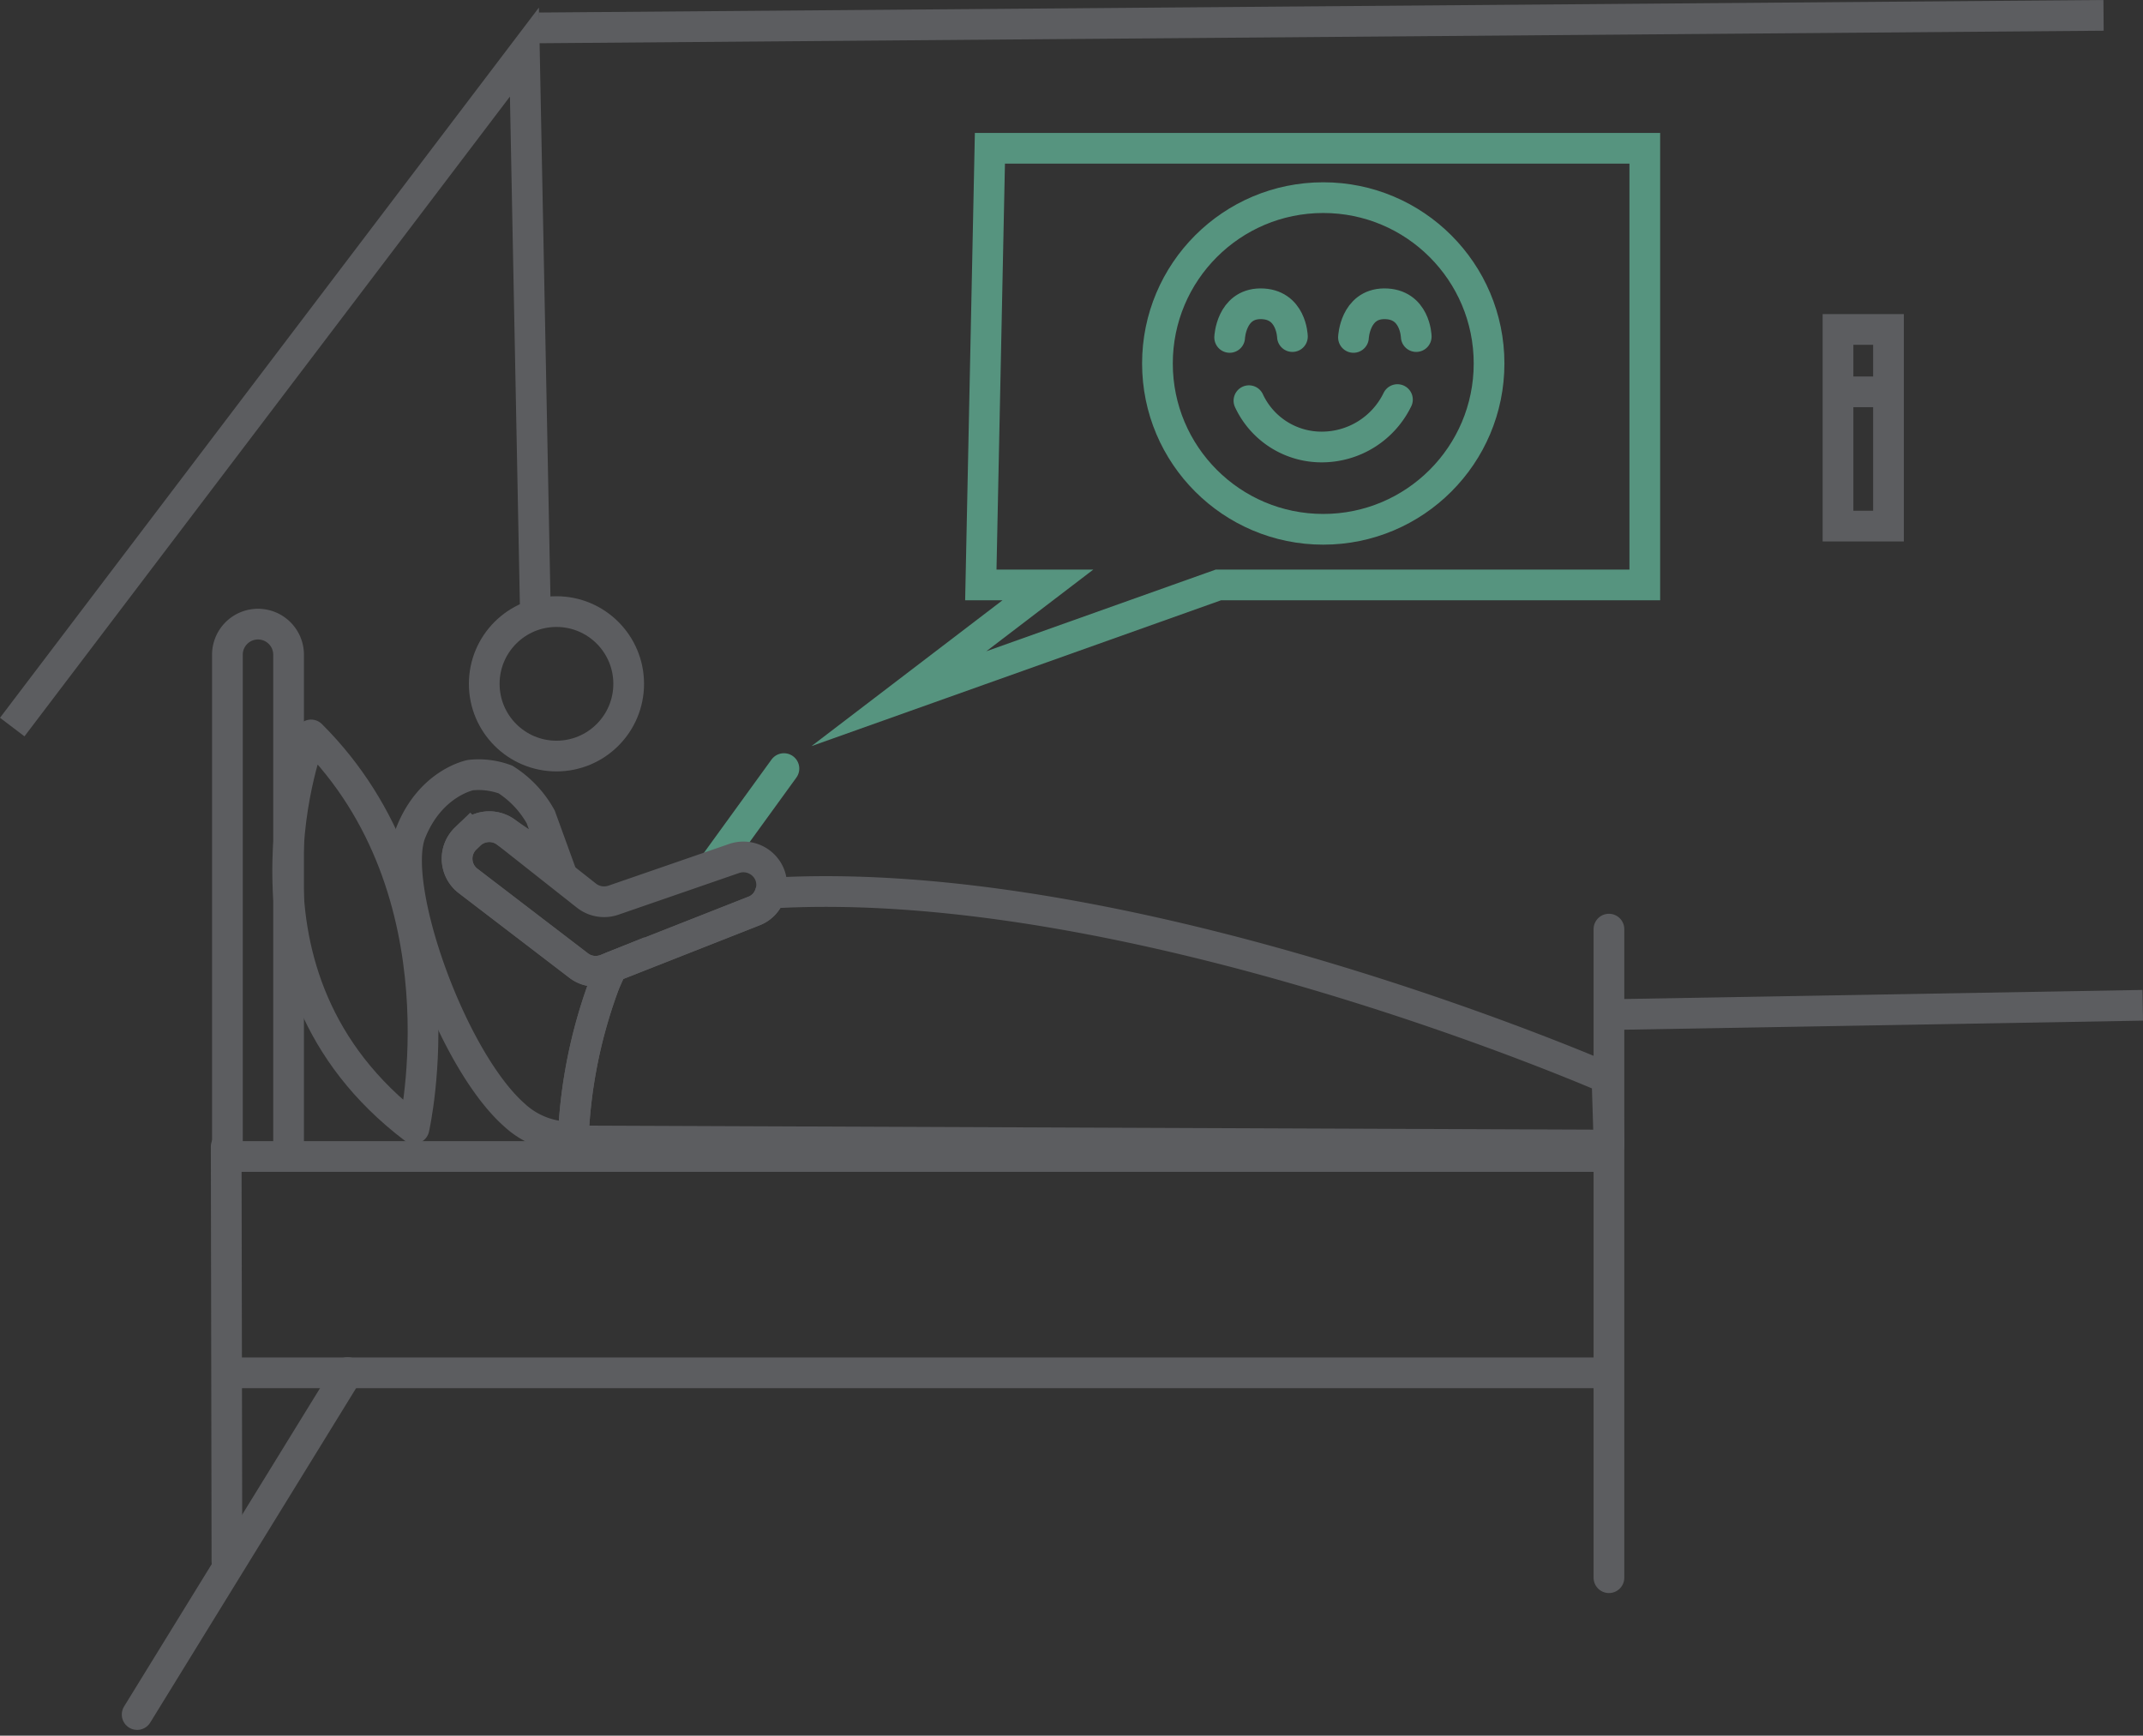 <svg xmlns="http://www.w3.org/2000/svg" width="174.478" height="141.3" viewBox="0 0 174.478 141.3">
  <rect x="0" y="0" width="174.478" height="141.3" fill="#333333" stroke="none"/>
  <defs>
    <style>
      .cls-1, .cls-2, .cls-4, .cls-5 {
        fill: none;
      }

      .cls-1, .cls-2, .cls-3 {
        stroke: #5c5d60;
      }

      .cls-1, .cls-5 {
        stroke-miterlimit: 10;
      }

      .cls-1, .cls-2, .cls-3, .cls-4, .cls-5 {
        stroke-width: 2.5px;
      }

      .cls-2, .cls-3, .cls-4 {
        stroke-linecap: round;
        stroke-linejoin: round;
      }

      .cls-3 {
        fill: #fff;
      }

      .cls-4, .cls-5 {
        stroke: #56947f;
      }
    </style>
  </defs>
  <g id="Layer_1" data-name="Layer 1" transform="translate(-0.004)">
    <g id="Group_422" data-name="Group 422">
      <g id="Group_420" data-name="Group 420">
        <path id="Path_520" data-name="Path 520" class="cls-1" d="M43.61,50.66,42.7,4.24,1,59.19"/>
        <g id="Group_416" data-name="Group 416">
          <rect id="Rectangle_255" data-name="Rectangle 255" class="cls-1" width="4.11" height="16.01" transform="translate(149.65 26.82)"/>
          <line id="Line_700" data-name="Line 700" class="cls-1" x2="3.87" transform="translate(149.83 31.9)"/>
        </g>
        <line id="Line_701" data-name="Line 701" class="cls-2" y1="27.84" x2="17.14" transform="translate(11.17 111.74)"/>
        <line id="Line_702" data-name="Line 702" class="cls-1" y1="0.75" x2="42.87" transform="translate(131.59 81.84)"/>
        <line id="Line_703" data-name="Line 703" class="cls-1" y1="1.02" x2="127.39" transform="translate(43.88 1.25)"/>
        <g id="Group_419" data-name="Group 419">
          <path id="Path_521" data-name="Path 521" class="cls-2" d="M25.33,59.83s-7.87,19.7,8.38,32.03c0,0,4.42-19.27-8.38-32.03Z"/>
          <g id="Group_418" data-name="Group 418">
            <line id="Line_704" data-name="Line 704" class="cls-2" y1="35.22" transform="translate(131 93.22)"/>
            <line id="Line_705" data-name="Line 705" class="cls-2" y1="17.26" transform="translate(131 75.64)"/>
            <g id="Group_417" data-name="Group 417">
              <line id="Line_706" data-name="Line 706" class="cls-2" x1="0.06" y1="33.78" transform="translate(18.42 93.35)"/>
              <line id="Line_707" data-name="Line 707" class="cls-2" x1="112.16" transform="translate(18.59 94.15)"/>
              <line id="Line_708" data-name="Line 708" class="cls-2" x2="112.16" transform="translate(18.59 111.76)"/>
              <path id="Path_522" data-name="Path 522" class="cls-2" d="M18.52,94.08V53.3a2.49,2.49,0,0,1,2.49-2.49h0A2.49,2.49,0,0,1,23.5,53.3V94.08"/>
            </g>
          </g>
          <path id="Path_523" data-name="Path 523" class="cls-1" d="M49.85,78.71c-.24.47-.46.95-.66,1.45a40.765,40.765,0,0,0-2.51,12.4,6.71,6.71,0,0,1-4.82-1.81c-5.13-4.56-10.13-18.63-8.41-22.97,1.63-4.08,4.87-4.68,4.87-4.68a6.28,6.28,0,0,1,2.84.36,8.44,8.44,0,0,1,2.87,3.05l1.53,4.21-4.3-2.93a2.3,2.3,0,0,0-2.98.12l-.33.32a2.281,2.281,0,0,0,.17,3.49l8.99,6.88a2.259,2.259,0,0,0,1.62.46,2.492,2.492,0,0,0,.6-.14l.52-.21Z"/>
          <circle id="Ellipse_62" data-name="Ellipse 62" class="cls-1" cx="5.88" cy="5.88" r="5.88" transform="translate(39.43 49.79)"/>
          <path id="Path_524" data-name="Path 524" class="cls-2" d="M131,92.9v.32l-84.33-.34s0-.11.01-.32a40.765,40.765,0,0,1,2.51-12.4c.2-.5.42-.98.66-1.45l11.53-4.54a2.207,2.207,0,0,0,1.34-1.46c29.63-1.78,68.12,15.06,68.12,15.06Z"/>
          <path id="Path_525" data-name="Path 525" class="cls-3" d="M131.01,93.22H131V92.9Z"/>
          <line id="Line_709" data-name="Line 709" class="cls-4" y1="7.49" x2="5.43" transform="translate(58.4 62.57)"/>
          <path id="Path_526" data-name="Path 526" class="cls-1" d="M62.83,72.04a1.885,1.885,0,0,1-.11.67,2.207,2.207,0,0,1-1.34,1.46L49.85,78.71l-.52.21a2.492,2.492,0,0,1-.6.14,2.259,2.259,0,0,1-1.62-.46l-8.99-6.88a2.281,2.281,0,0,1-.17-3.49l.33-.32a2.3,2.3,0,0,1,2.98-.12l4.61,3.64,1.89,1.49a2.322,2.322,0,0,0,2.17.37l9.87-3.41a2.316,2.316,0,0,1,2.66.92,2.213,2.213,0,0,1,.37,1.24Z"/>
        </g>
      </g>
      <path id="Path_527" data-name="Path 527" class="cls-5" d="M133.92,12.07V47.62H99.2L73.19,56.88l12.13-9.26H79.86l.74-35.55Z"/>
      <g id="Group_421" data-name="Group 421">
        <circle id="Ellipse_63" data-name="Ellipse 63" class="cls-5" cx="13.5" cy="13.5" r="13.5" transform="translate(94.24 16.09)"/>
        <path id="Path_528" data-name="Path 528" class="cls-4" d="M101.69,32.62a6.516,6.516,0,0,0,5.92,3.77,6.848,6.848,0,0,0,6.17-3.86"/>
        <path id="Path_529" data-name="Path 529" class="cls-4" d="M100.12,27.47s.12-2.71,2.49-2.74c2.55-.02,2.62,2.67,2.62,2.67"/>
        <path id="Path_530" data-name="Path 530" class="cls-4" d="M110.2,27.47s.12-2.71,2.49-2.74c2.55-.02,2.62,2.67,2.62,2.67"/>
      </g>
    </g>
  </g>
</svg>
